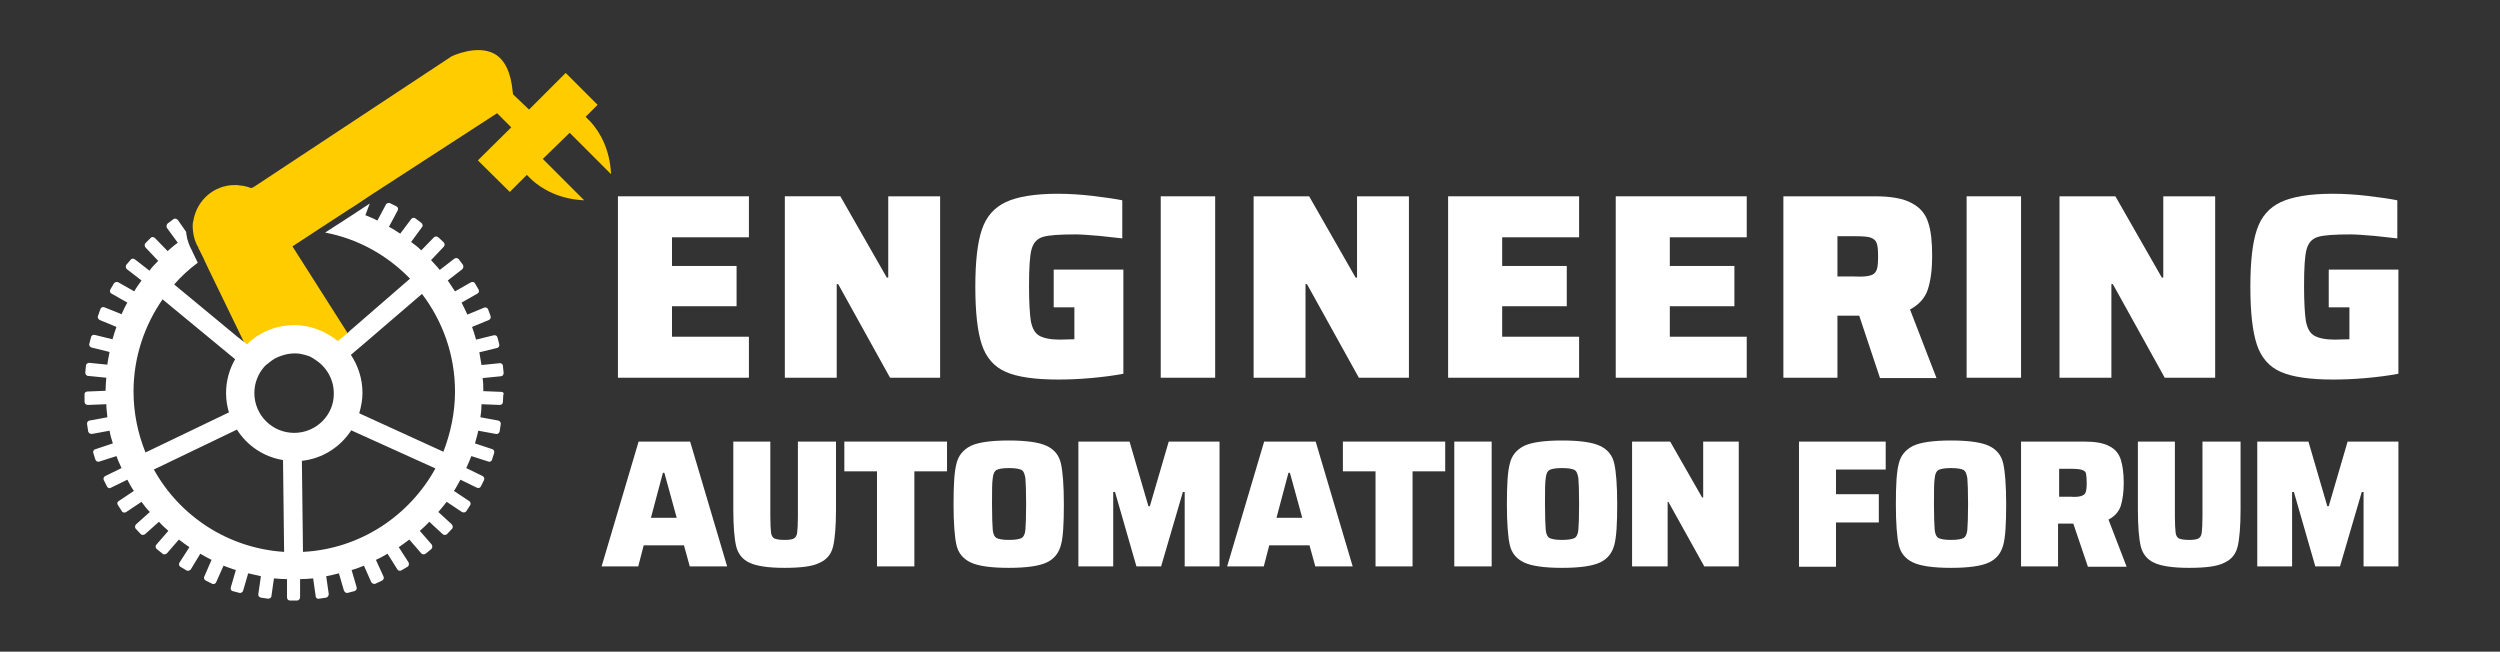 <?xml version="1.0" encoding="utf-8"?>
<!-- Generator: Adobe Illustrator 25.3.1, SVG Export Plug-In . SVG Version: 6.00 Build 0)  -->
<!DOCTYPE svg PUBLIC "-//W3C//DTD SVG 1.1//EN" "http://www.w3.org/Graphics/SVG/1.1/DTD/svg11.dtd">
<svg version="1.1" xmlns:x="http://ns.adobe.com/Extensibility/1.0/" xmlns:i="http://ns.adobe.com/AdobeIllustrator/10.0/" xmlns:graph="http://ns.adobe.com/Graphs/1.0/"
	 xmlns="http://www.w3.org/2000/svg" xmlns:xlink="http://www.w3.org/1999/xlink" x="0px" y="0px" viewBox="0 0 689 179.6"
	 style="enable-background:new 0 0 689 179.6;" xml:space="preserve">
<rect x="0" y="0" width="689" height="179.6" fill="#333333" stroke="none"/>
<style type="text/css">
	.st0{display:none;}
	.st1{display:inline;fill:#0F2538;}
	.st2{fill:#FFCC00;}
	.st3{fill:#FFFFFF;}
</style>
<g id="BG" class="st0">
	<rect x="-65.9" y="-45.2" class="st1" width="816.2" height="270"/>
</g>
<g id="Ebene_1">
	<g>
		<g>
			<g>
				<path class="st2" d="M149.6,43.8L161,55.2c-6.9-0.3-11.6-3.1-14.4-5.6c-0.2-0.2-0.5-0.5-0.7-0.7l-0.7-0.7l-4.7,4.7l-8.8-8.7
					l9.2-9.1l-3.9-3.9L102,53.9l-4.2,2.8l-1.9,1.2l-9.2,6l-6.1,4l15.2,23.9l-1.1,5.4c-3.3-2.7-8.2-5.1-12.7-5.1
					c-4.4,0-13.3,4.9-13.5,5.1l-1.3-3v0L57.4,74l-0.9-1.9l-0.4-0.9l-1.4-2.8c0,0,0,0,0-0.1c-0.8-1.3-1.3-2.8-1.5-4.5
					c0-0.4-0.1-0.8-0.1-1.2c0-0.6,0-1.2,0.2-1.8c0.9-5.5,5.6-9.8,11.4-9.8c0.5,0,0.9,0,1.3,0.1c1.1,0.1,2.1,0.3,3.1,0.7h0.3l0.9-0.5
					l0.9-0.6l53.3-35.2c0,0,6.9-3.3,11.7-0.7c2.9,1.6,4.6,5.1,5.1,10.5l0.1,0.7l4.4,4.2l10.1-10.1l8.8,8.8l-3.3,3.3
					c0.2,0.2,0.5,0.5,0.7,0.7c0.2,0.2,0.5,0.5,0.7,0.7c2.5,2.8,5.3,7.5,5.6,14.4l-11.4-11.4L149.6,43.8z"/>
			</g>
		</g>
		<g>
			<path class="st3" d="M138.2,108l-5-0.2c0-1.2,0-2.4-0.2-3.6v0l5-0.5c0.5,0,0.8-0.4,0.8-0.9l-0.2-2c0-0.4-0.5-0.8-0.9-0.7l-5,0.5
				c-0.2-1.2-0.4-2.4-0.6-3.5v0l4.9-1.2c0.4-0.1,0.7-0.5,0.6-1l-0.5-1.9c-0.1-0.4-0.5-0.7-1-0.6l-4.9,1.2c-0.3-1.2-0.7-2.3-1.1-3.5
				l4.6-1.9c0.4-0.2,0.7-0.6,0.5-1.1l-0.7-1.9c-0.2-0.4-0.7-0.6-1.1-0.4l-4.6,1.9c-0.5-1.1-1-2.2-1.6-3.3l4.4-2.5
				c0.4-0.2,0.5-0.7,0.3-1.1l-1-1.7c-0.2-0.4-0.7-0.5-1.1-0.3l-4.4,2.5c-0.7-1-1.3-2-2-3l4-3.1c0.3-0.3,0.4-0.8,0.2-1.2l-1.2-1.6
				c-0.3-0.3-0.8-0.4-1.2-0.1l-4,3.1c-0.7-0.9-1.6-1.8-2.4-2.7l3.5-3.7c0.3-0.3,0.3-0.9,0-1.2l-1.5-1.4c-0.3-0.3-0.9-0.3-1.2,0
				l-3.5,3.6v0c-0.9-0.9-1.8-1.6-2.8-2.3h0l3-4.1c0.3-0.3,0.2-0.9-0.2-1.2l-1.6-1.2c-0.3-0.3-0.9-0.2-1.2,0.2l-3,4
				c-1-0.7-2-1.3-3.1-1.9l2.4-4.5c0.2-0.4,0.1-0.9-0.3-1.1l-1.8-0.9c-0.3-0.2-0.9,0-1.1,0.3l-2.4,4.5c-1-0.6-2.2-1-3.3-1.5l1.2-3.2
				l-3.5,2.3l-0.9,0.6l-7.9,5.1c9.1,1.7,17.2,6.3,23.4,12.7L97.2,90.5l-0.7,0.6l-0.7,0.7L93.1,94c-3.3-2.7-7.5-4.4-12-4.4
				c-4.4,0-8.5,1.5-11.7,4.1c-0.3,0.2-0.5,0.4-0.7,0.6c-0.2,0.2-0.4,0.4-0.6,0.6l-0.9-0.7v0l-1.8-1.4l-1.8-1.5L48,78.4
				c1.9-2.2,4.1-4.2,6.5-6L53,69.3v0c0,0,0-0.1,0-0.1c-0.6-1-1-2-1.3-3.1c-0.1-0.3-0.2-0.6-0.2-0.9c-0.1-0.4-0.2-0.9-0.2-1.3
				L49,60.6c-0.3-0.3-0.8-0.5-1.2-0.2l-1.6,1.2c-0.3,0.3-0.4,0.8-0.2,1.2l3,4.1c-1,0.7-1.9,1.5-2.8,2.3v0l-3.5-3.6
				c-0.3-0.3-0.9-0.4-1.2,0l-1.4,1.4c-0.3,0.3-0.3,0.8,0,1.2l3.5,3.7c-0.9,0.9-1.7,1.7-2.4,2.7l-4-3.1c-0.4-0.3-0.9-0.3-1.2,0.1
				L34.8,73c-0.2,0.3-0.2,0.9,0.2,1.2l4,3.1c-0.7,1-1.4,1.9-2,3l-4.4-2.5c-0.4-0.2-0.9-0.1-1.2,0.3l-1,1.7c-0.2,0.4-0.1,0.9,0.3,1.1
				l4.4,2.5c-0.6,1-1.1,2.1-1.6,3.2l-4.7-1.9c-0.4-0.2-0.9,0-1.1,0.4L27,87.1c-0.2,0.4,0.1,0.9,0.5,1.1l4.6,1.9v0
				c-0.4,1.1-0.8,2.3-1.1,3.4l-4.9-1.2c-0.4-0.1-0.9,0.1-1,0.6l-0.5,1.9c-0.1,0.4,0.2,0.9,0.7,1l4.9,1.2v0c-0.2,1.2-0.5,2.3-0.6,3.5
				l-5-0.5c-0.4,0-0.9,0.3-0.9,0.7l-0.2,2c0,0.4,0.3,0.9,0.8,0.9l5,0.5v0c-0.1,1.2-0.2,2.4-0.2,3.6l-5,0.2c-0.5,0-0.9,0.4-0.8,0.9
				l0,2c0,0.4,0.4,0.8,0.9,0.8l5.1-0.2v0c0,1.2,0.2,2.4,0.3,3.6l-4.9,0.9c-0.5,0.1-0.8,0.5-0.7,1l0.3,2c0.1,0.4,0.5,0.7,1,0.7
				l4.9-0.9c0.2,1.2,0.5,2.3,0.9,3.5l-4.8,1.6c-0.5,0.1-0.7,0.6-0.6,1l0.6,1.9c0.2,0.4,0.6,0.7,1.1,0.5l4.7-1.5
				c0.4,1.2,0.9,2.2,1.4,3.3l-4.5,2.2c-0.4,0.2-0.6,0.7-0.4,1.1l0.9,1.8c0.2,0.4,0.7,0.6,1.1,0.3l4.5-2.2h0c0.5,1,1.1,2.1,1.8,3.1
				l-4.2,2.8c-0.4,0.2-0.5,0.7-0.2,1.1l1.1,1.7c0.2,0.4,0.8,0.5,1.2,0.2l4.2-2.8c0.7,1,1.4,1.9,2.3,2.8l-3.8,3.4
				c-0.3,0.3-0.4,0.9-0.1,1.2l1.4,1.5c0.3,0.3,0.8,0.3,1.2,0l3.8-3.4c0.8,0.9,1.7,1.7,2.6,2.5l-3.3,3.8c-0.3,0.3-0.3,0.9,0.1,1.2
				l1.6,1.3c0.3,0.3,0.9,0.2,1.2-0.1l3.3-3.8c0.9,0.7,1.9,1.4,2.9,2.1l-2.7,4.2c-0.3,0.4-0.2,0.9,0.2,1.2l1.7,1
				c0.3,0.2,0.9,0.1,1.2-0.3l2.6-4.3c0,0,0,0,0,0c1,0.6,2.1,1.2,3.1,1.7l-2,4.6c-0.2,0.4,0,0.9,0.4,1.1l1.8,0.9
				c0.4,0.2,0.9,0,1.1-0.5l2-4.5h0c1.1,0.4,2.3,0.9,3.4,1.2l-1.4,4.8c-0.1,0.5,0.1,0.9,0.5,1l1.9,0.5c0.4,0.1,0.9-0.2,1-0.6l1.4-4.8
				c1.2,0.3,2.3,0.5,3.5,0.8l-0.7,4.9c-0.1,0.5,0.2,0.9,0.7,1l2,0.3c0.4,0,0.9-0.3,0.9-0.7l0.7-4.9c1.2,0.1,2.4,0.2,3.6,0.2v5
				c0,0.5,0.3,0.9,0.8,0.9h2c0.4,0,0.8-0.4,0.8-0.9v-5c1.2,0,2.4-0.1,3.6-0.2l0.7,4.9c0,0.5,0.5,0.8,0.9,0.7l2-0.3
				c0.4-0.1,0.7-0.5,0.7-1l-0.7-4.9c1.2-0.2,2.3-0.5,3.5-0.8l1.4,4.8c0.2,0.4,0.6,0.7,1,0.6l1.9-0.5c0.4-0.1,0.7-0.6,0.6-1l-1.4-4.8
				c1.2-0.3,2.3-0.8,3.4-1.2l2,4.5c0.2,0.4,0.7,0.6,1.1,0.5l1.9-0.9c0.4-0.2,0.6-0.7,0.4-1.1l-2.1-4.6c1.1-0.5,2.2-1.1,3.2-1.7
				l2.7,4.3c0.2,0.4,0.7,0.5,1.1,0.3l1.7-1c0.4-0.2,0.5-0.8,0.3-1.2l-2.7-4.2c1-0.7,2-1.4,2.9-2.1l3.3,3.8c0.3,0.3,0.8,0.4,1.2,0.1
				l1.6-1.3c0.3-0.3,0.3-0.8,0.1-1.2l-3.3-3.8c0.9-0.8,1.8-1.6,2.6-2.5l3.7,3.4c0.3,0.3,0.9,0.3,1.2,0l1.4-1.5
				c0.3-0.3,0.2-0.9-0.1-1.2l-3.7-3.4c0.8-0.9,1.6-1.9,2.3-2.8l4.2,2.8c0.4,0.2,0.9,0.2,1.2-0.2l1.1-1.7c0.2-0.3,0.1-0.9-0.3-1.1
				l-4.2-2.8c0.7-1,1.2-2.1,1.8-3.1h0l4.5,2.2c0.4,0.2,0.9,0.1,1.1-0.3l0.9-1.8c0.2-0.4,0-0.9-0.4-1.1l-4.5-2.2
				c0.5-1.1,1-2.2,1.4-3.3l4.7,1.5c0.4,0.2,0.9-0.1,1-0.5l0.6-1.9c0.1-0.4-0.1-0.9-0.5-1l-4.8-1.6c0.3-1.2,0.7-2.3,0.9-3.5l4.9,0.9
				c0.4,0.1,0.9-0.2,1-0.7l0.3-2c0.1-0.4-0.2-0.9-0.7-1l-4.9-0.9c0.2-1.2,0.3-2.4,0.3-3.6v0l5,0.2c0.5,0,0.9-0.3,0.9-0.8l0.1-2
				C139,108.5,138.7,108,138.2,108z M40.1,124.7c-2.1-5.2-3.3-10.9-3.3-16.8c0-9.4,3-18.2,8-25.4l20,16.5c0,0,0,0,0,0
				c-1.6,2.8-2.5,5.9-2.5,9.4c0,1.8,0.3,3.6,0.8,5.3v0c0,0,0,0-0.1,0L40.1,124.7z M42.4,129.4l22.9-11h0c2.8,4.4,7.3,7.5,12.7,8.4
				l0.3,25.3C62.8,151.1,49.5,142.2,42.4,129.4z M81.1,119.3c-6.1,0-11-4.9-11-11c0-2.8,1.1-5.4,2.8-7.3c0.2-0.2,0.3-0.3,0.4-0.4
				c0.1-0.1,0.2-0.2,0.3-0.2c0.5-0.4,0.9-0.8,1.4-1.1c0.7-0.5,1.5-0.9,2.4-1.2c1.1-0.4,2.4-0.7,3.7-0.7c0.5,0,1.1,0,1.6,0.1
				c0.9,0.2,1.8,0.4,2.6,0.7c0.5,0.3,1,0.5,1.5,0.9c3.1,1.9,5.2,5.4,5.2,9.3C92.1,114.4,87.1,119.3,81.1,119.3z M83.5,152.1
				L83.2,127c5.7-0.6,10.6-3.8,13.6-8.4l23.2,10.5C112.8,142.2,99.2,151.3,83.5,152.1z M122.2,124.5L99,113.9
				c0.5-1.7,0.9-3.6,0.9-5.6c0-3.9-1.2-7.5-3.2-10.5l2-1.7h0L100,95l16.3-14c5.7,7.5,9.1,16.8,9.1,26.9
				C125.4,113.7,124.2,119.3,122.2,124.5z"/>
		</g>
	</g>
	<g>
		<path class="st3" d="M170.3,104.1v-50h36.1v11.3h-21.2v7.9H203v11.1h-17.8v8.4h21.2v11.3H170.3z"/>
		<path class="st3" d="M245.3,104.1L231,78.3h-0.4v25.8h-14.3v-50h15.3l12.8,22.4h0.4V54.1h14.3v50H245.3z"/>
		<path class="st3" d="M290.4,84.7V74.3h19.2v28.7c-2.6,0.5-5.6,0.9-9,1.2c-3.4,0.3-6.4,0.4-9,0.4c-6.4,0-11.2-0.7-14.4-2.1
			c-3.2-1.4-5.4-3.9-6.6-7.5c-1.2-3.6-1.8-8.9-1.8-16c0-6.9,0.6-12.2,1.8-15.7c1.2-3.6,3.4-6.1,6.6-7.6c3.2-1.5,8-2.3,14.3-2.3
			c3.1,0,6.3,0.2,9.7,0.6c3.4,0.4,6.1,0.8,8.1,1.2v10.5c-1.6-0.2-3.7-0.4-6.4-0.7c-2.7-0.2-4.8-0.4-6.4-0.4c-4.5,0-7.5,0.2-9.1,0.7
			c-1.6,0.5-2.6,1.6-3.1,3.4c-0.5,1.8-0.7,5.2-0.7,10.2c0,4.4,0.2,7.6,0.5,9.6c0.4,2,1.1,3.3,2.3,4c1.2,0.7,3.1,1.1,5.7,1.1l4-0.1
			v-8.8H290.4z"/>
		<path class="st3" d="M319.9,104.1v-50h15v50H319.9z"/>
		<path class="st3" d="M374.5,104.1l-14.3-25.8h-0.4v25.8h-14.3v-50h15.3l12.8,22.4h0.4V54.1h14.3v50H374.5z"/>
		<path class="st3" d="M399.1,104.1v-50h36.1v11.3H414v7.9h17.8v11.1H414v8.4h21.2v11.3H399.1z"/>
		<path class="st3" d="M445.3,104.1v-50h36.1v11.3h-21.2v7.9H478v11.1h-17.8v8.4h21.2v11.3H445.3z"/>
		<path class="st3" d="M518.1,104.1L512.4,87h-6v17.1h-14.9v-50h25.2c4.5,0,7.9,0.6,10.2,1.9c2.3,1.2,3.8,3,4.5,5.3
			c0.8,2.3,1.1,5.4,1.1,9.3c0,3.7-0.4,6.7-1.2,9.2c-0.8,2.4-2.5,4.2-4.9,5.5l7.3,18.9H518.1z M515.5,75.9c0.8-0.2,1.4-0.7,1.7-1.5
			c0.3-0.7,0.4-2,0.4-3.7c0-1.8-0.1-3-0.4-3.7c-0.2-0.7-0.8-1.2-1.6-1.5c-0.8-0.3-2.3-0.4-4.4-0.4h-4.8v11.1h4.7
			C513.1,76.3,514.6,76.2,515.5,75.9z"/>
		<path class="st3" d="M542,104.1v-50h15v50H542z"/>
		<path class="st3" d="M596.6,104.1l-14.3-25.8h-0.4v25.8h-14.3v-50H583l12.8,22.4h0.4V54.1h14.3v50H596.6z"/>
		<path class="st3" d="M641.8,84.7V74.3H661v28.7c-2.6,0.5-5.6,0.9-9,1.2c-3.4,0.3-6.4,0.4-9,0.4c-6.4,0-11.2-0.7-14.4-2.1
			c-3.2-1.4-5.4-3.9-6.6-7.5c-1.2-3.6-1.8-8.9-1.8-16c0-6.9,0.6-12.2,1.8-15.7c1.2-3.6,3.4-6.1,6.6-7.6c3.2-1.5,8-2.3,14.3-2.3
			c3.1,0,6.3,0.2,9.7,0.6c3.4,0.4,6.1,0.8,8.1,1.2v10.5c-1.6-0.2-3.7-0.4-6.4-0.7c-2.7-0.2-4.8-0.4-6.4-0.4c-4.5,0-7.5,0.2-9.1,0.7
			c-1.6,0.5-2.6,1.6-3.1,3.4c-0.5,1.8-0.7,5.2-0.7,10.2c0,4.4,0.2,7.6,0.5,9.6c0.4,2,1.1,3.3,2.3,4c1.2,0.7,3.1,1.1,5.7,1.1l4-0.1
			v-8.8H641.8z"/>
		<path class="st3" d="M190.1,156.1l-1.6-5.8h-11.1l-1.5,5.8h-10.1l10.2-34.4h14.2l10.2,34.4H190.1z M183.1,130.3h-0.4l-3.3,12.4
			h7.1L183.1,130.3z"/>
		<path class="st3" d="M230.4,121.7v18.7c0,4.7-0.3,8.1-0.8,10.2c-0.5,2.1-1.7,3.6-3.7,4.5c-1.9,1-5.2,1.4-9.7,1.4
			c-4.5,0-7.7-0.5-9.6-1.4c-2-0.9-3.2-2.5-3.7-4.5c-0.5-2.1-0.8-5.5-0.8-10.2v-18.7h10.2v20.6c0,2.2,0.1,3.6,0.2,4.5
			c0.1,0.8,0.4,1.3,0.9,1.6c0.5,0.2,1.4,0.4,2.7,0.4c1.3,0,2.2-0.1,2.7-0.4s0.8-0.8,0.9-1.6c0.1-0.8,0.2-2.3,0.2-4.5v-20.6H230.4z"
			/>
		<path class="st3" d="M241.7,156.1v-26.2h-9v-8.2H261v8.2h-9v26.2H241.7z"/>
		<path class="st3" d="M267.5,155c-2.1-1-3.4-2.6-3.9-4.8s-0.8-6-0.8-11.2c0-5.3,0.2-9,0.8-11.2c0.5-2.2,1.8-3.8,3.9-4.9
			c2.1-1,5.6-1.5,10.5-1.5c4.9,0,8.4,0.5,10.5,1.5c2.1,1,3.4,2.6,3.9,4.9c0.5,2.2,0.8,6,0.8,11.2c0,5.3-0.2,9-0.8,11.2
			s-1.8,3.8-3.9,4.8c-2.1,1-5.6,1.5-10.5,1.5C273.1,156.5,269.6,156,267.5,155z M281.5,148.3c0.6-0.3,1-1.1,1.1-2.3
			c0.1-1.2,0.2-3.6,0.2-7.1s-0.1-5.9-0.2-7.1c-0.2-1.2-0.5-2-1.1-2.3c-0.6-0.3-1.7-0.5-3.4-0.5s-2.8,0.2-3.4,0.5
			c-0.6,0.3-1,1.1-1.1,2.3c-0.2,1.2-0.2,3.6-0.2,7.1c0,3.5,0.1,5.9,0.2,7.1c0.1,1.2,0.5,2,1.1,2.3c0.6,0.3,1.7,0.5,3.4,0.5
			S280.9,148.6,281.5,148.3z"/>
		<path class="st3" d="M326.5,156.1v-20.5h-0.5l-6,20.5h-6.8l-5.9-20.5h-0.5v20.5h-9.6v-34.4h14.1l5.2,17.8h0.4l5.2-17.8h14v34.4
			H326.5z"/>
		<path class="st3" d="M362.5,156.1l-1.6-5.8h-11.1l-1.5,5.8h-10.1l10.2-34.4h14.2l10.2,34.4H362.5z M355.5,130.3h-0.4l-3.3,12.4
			h7.1L355.5,130.3z"/>
		<path class="st3" d="M379.1,156.1v-26.2h-9v-8.2h28.2v8.2h-9v26.2H379.1z"/>
		<path class="st3" d="M400.8,156.1v-34.4h10.3v34.4H400.8z"/>
		<path class="st3" d="M420,155c-2.1-1-3.4-2.6-3.9-4.8s-0.8-6-0.8-11.2c0-5.3,0.2-9,0.8-11.2c0.5-2.2,1.8-3.8,3.9-4.9
			c2.1-1,5.6-1.5,10.5-1.5c4.9,0,8.4,0.5,10.5,1.5c2.1,1,3.4,2.6,3.9,4.9c0.5,2.2,0.8,6,0.8,11.2c0,5.3-0.2,9-0.8,11.2
			s-1.8,3.8-3.9,4.8c-2.1,1-5.6,1.5-10.5,1.5C425.6,156.5,422.1,156,420,155z M433.9,148.3c0.6-0.3,1-1.1,1.1-2.3
			c0.1-1.2,0.2-3.6,0.2-7.1s-0.1-5.9-0.2-7.1c-0.2-1.2-0.5-2-1.1-2.3c-0.6-0.3-1.7-0.5-3.4-0.5s-2.8,0.2-3.4,0.5
			c-0.6,0.3-1,1.1-1.1,2.3c-0.2,1.2-0.2,3.6-0.2,7.1c0,3.5,0.1,5.9,0.2,7.1c0.1,1.2,0.5,2,1.1,2.3c0.6,0.3,1.7,0.5,3.4,0.5
			S433.3,148.6,433.9,148.3z"/>
		<path class="st3" d="M469.7,156.1l-9.9-17.8h-0.2v17.8h-9.8v-34.4h10.5l8.8,15.4h0.3v-15.4h9.8v34.4H469.7z"/>
		<path class="st3" d="M495.8,156.1v-34.4h23.9v7.7H506v6.8h11.8v7.8H506v12.2H495.8z"/>
		<path class="st3" d="M527.2,155c-2.1-1-3.4-2.6-3.9-4.8s-0.8-6-0.8-11.2c0-5.3,0.2-9,0.8-11.2c0.5-2.2,1.8-3.8,3.9-4.9
			c2.1-1,5.6-1.5,10.5-1.5c4.9,0,8.4,0.5,10.5,1.5c2.1,1,3.4,2.6,3.9,4.9c0.5,2.2,0.8,6,0.8,11.2c0,5.3-0.2,9-0.8,11.2
			s-1.8,3.8-3.9,4.8c-2.1,1-5.6,1.5-10.5,1.5C532.8,156.5,529.3,156,527.2,155z M541.1,148.3c0.6-0.3,1-1.1,1.1-2.3
			c0.1-1.2,0.2-3.6,0.2-7.1s-0.1-5.9-0.2-7.1c-0.2-1.2-0.5-2-1.1-2.3c-0.6-0.3-1.7-0.5-3.4-0.5s-2.8,0.2-3.4,0.5
			c-0.6,0.3-1,1.1-1.1,2.3c-0.2,1.2-0.2,3.6-0.2,7.1c0,3.5,0.1,5.9,0.2,7.1c0.1,1.2,0.5,2,1.1,2.3c0.6,0.3,1.7,0.5,3.4,0.5
			S540.5,148.6,541.1,148.3z"/>
		<path class="st3" d="M575.4,156.1l-4-11.8h-4.2v11.8h-10.2v-34.4h17.4c3.1,0,5.4,0.4,7,1.3c1.6,0.8,2.6,2.1,3.1,3.7
			c0.5,1.6,0.8,3.7,0.8,6.4c0,2.5-0.3,4.6-0.8,6.3c-0.6,1.7-1.7,2.9-3.4,3.8l5,13H575.4z M573.6,136.7c0.6-0.2,1-0.5,1.2-1
			c0.2-0.5,0.3-1.4,0.3-2.6c0-1.2-0.1-2.1-0.2-2.6s-0.5-0.8-1.1-1s-1.6-0.3-3-0.3h-3.3v7.7h3.2C572,137,573,136.9,573.6,136.7z"/>
		<path class="st3" d="M617.5,121.7v18.7c0,4.7-0.3,8.1-0.8,10.2c-0.5,2.1-1.7,3.6-3.7,4.5c-1.9,1-5.2,1.4-9.7,1.4
			c-4.5,0-7.7-0.5-9.6-1.4c-2-0.9-3.2-2.5-3.7-4.5c-0.5-2.1-0.8-5.5-0.8-10.2v-18.7h10.2v20.6c0,2.2,0.1,3.6,0.2,4.5
			c0.1,0.8,0.4,1.3,0.9,1.6c0.5,0.2,1.4,0.4,2.7,0.4c1.3,0,2.2-0.1,2.7-0.4s0.8-0.8,0.9-1.6c0.1-0.8,0.2-2.3,0.2-4.5v-20.6H617.5z"
			/>
		<path class="st3" d="M651.4,156.1v-20.5h-0.5l-6,20.5h-6.8l-5.9-20.5h-0.5v20.5h-9.6v-34.4h14.1l5.2,17.8h0.4l5.2-17.8h14v34.4
			H651.4z"/>
	</g>
</g>
</svg>

